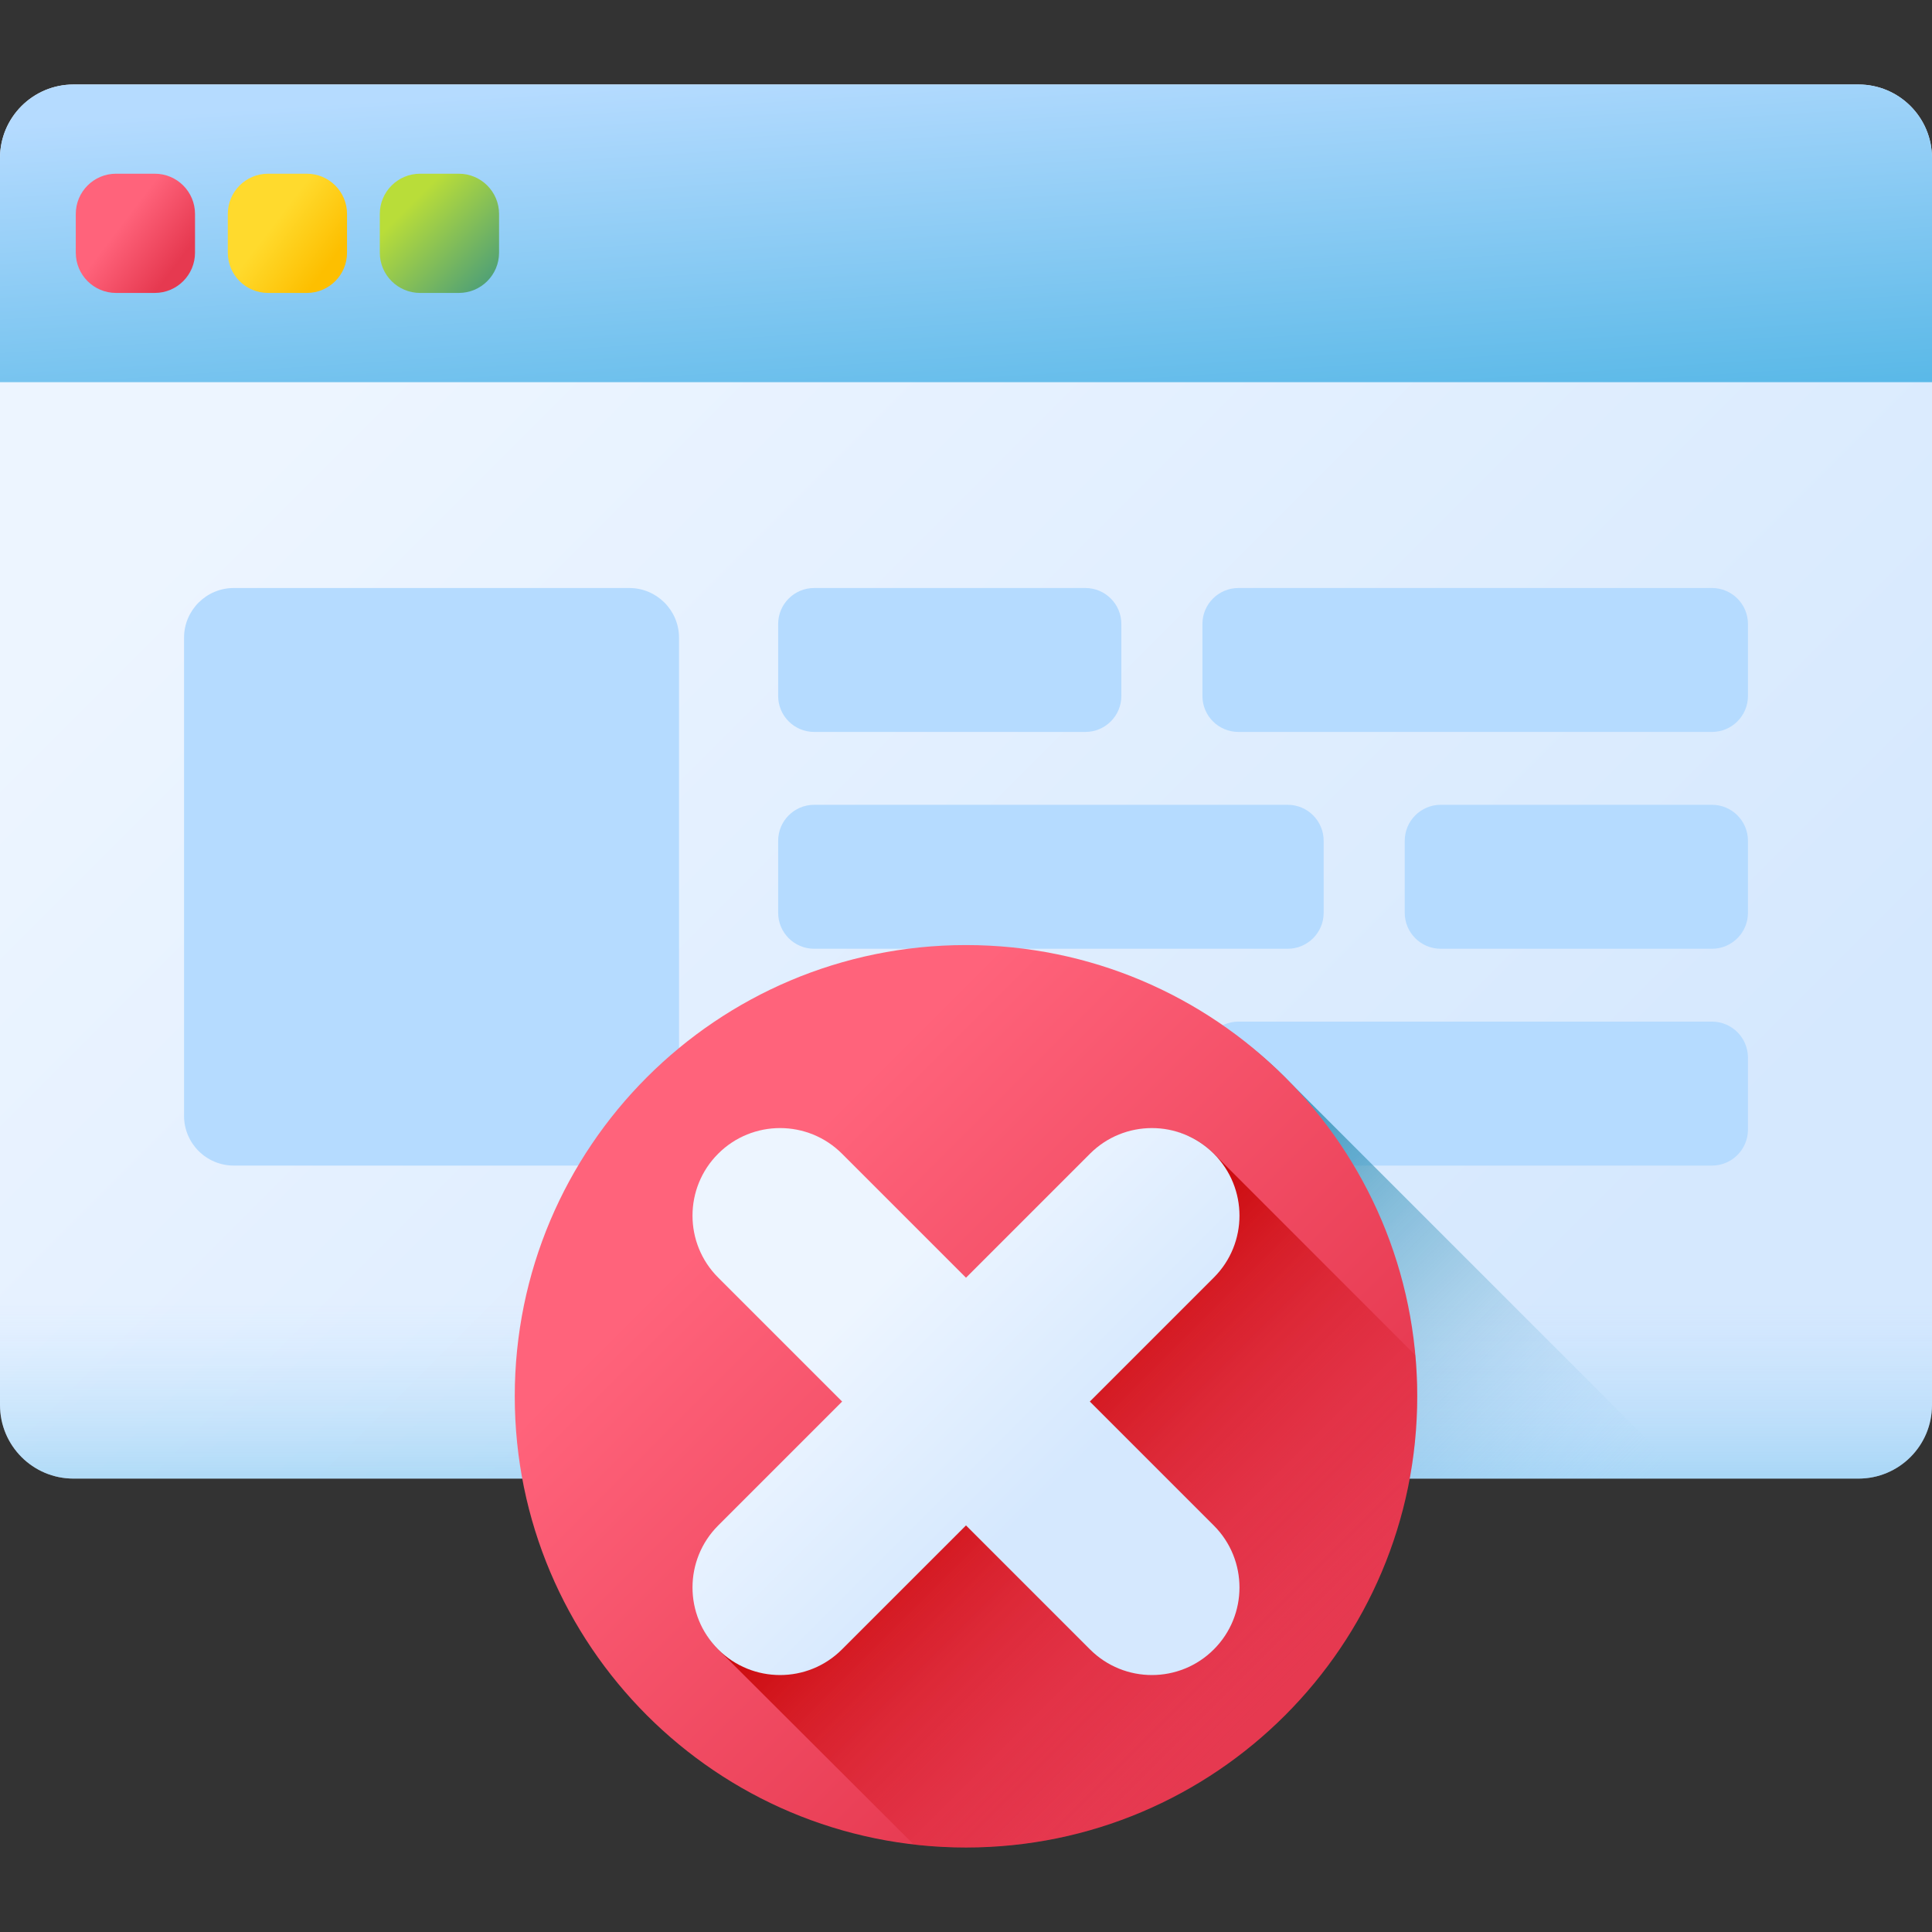 <svg width="80" height="80" viewBox="0 0 80 80" fill="none" xmlns="http://www.w3.org/2000/svg">
<rect x="0" y="0" width="80" height="80" fill="#333333" stroke="none"/>
<path d="M76.955 61.225H3.045C1.363 61.225 0 59.862 0 58.18V6.544C0 4.862 1.363 3.499 3.045 3.499H76.955C78.637 3.499 80 4.862 80 6.544V58.18C80 59.862 78.637 61.225 76.955 61.225Z" fill="url(#paint0_linear_663_6693)"/>
<path d="M80 15.824H0V6.544C0 4.862 1.363 3.499 3.045 3.499H76.955C78.637 3.499 80 4.862 80 6.544V15.824Z" fill="url(#paint1_linear_663_6693)"/>
<path d="M6.409 12.13H4.804C3.884 12.13 3.138 11.384 3.138 10.463V8.859C3.138 7.939 3.884 7.193 4.804 7.193H6.409C7.329 7.193 8.075 7.939 8.075 8.859V10.463C8.075 11.384 7.329 12.13 6.409 12.13Z" fill="url(#paint2_linear_663_6693)"/>
<path d="M12.704 12.13H11.099C10.179 12.13 9.433 11.384 9.433 10.463V8.859C9.433 7.939 10.179 7.193 11.099 7.193H12.704C13.624 7.193 14.37 7.939 14.37 8.859V10.463C14.37 11.384 13.624 12.13 12.704 12.13Z" fill="url(#paint3_linear_663_6693)"/>
<path d="M18.998 12.13H17.394C16.474 12.13 15.727 11.384 15.727 10.463V8.859C15.727 7.939 16.474 7.193 17.394 7.193H18.998C19.919 7.193 20.665 7.939 20.665 8.859V10.463C20.665 11.384 19.919 12.13 18.998 12.13Z" fill="url(#paint4_linear_663_6693)"/>
<path d="M0 47.184V58.18C0 59.862 1.363 61.225 3.045 61.225H76.955C78.637 61.225 80 59.862 80 58.18V47.184H0Z" fill="url(#paint5_linear_663_6693)"/>
<path d="M26.057 48.264H9.681C8.543 48.264 7.621 47.342 7.621 46.205V26.407C7.621 25.27 8.543 24.348 9.681 24.348H26.057C27.194 24.348 28.117 25.27 28.117 26.407V46.204C28.117 47.342 27.195 48.264 26.057 48.264Z" fill="#B5DBFF"/>
<path d="M44.943 30.308H33.712C32.889 30.308 32.222 29.641 32.222 28.818V25.838C32.222 25.015 32.889 24.348 33.712 24.348H44.943C45.766 24.348 46.433 25.015 46.433 25.838V28.818C46.433 29.641 45.766 30.308 44.943 30.308Z" fill="#B5DBFF"/>
<path d="M70.888 30.308H51.281C50.457 30.308 49.79 29.641 49.79 28.818V25.838C49.79 25.015 50.457 24.348 51.281 24.348H70.888C71.711 24.348 72.379 25.015 72.379 25.838V28.818C72.379 29.641 71.711 30.308 70.888 30.308Z" fill="#B5DBFF"/>
<path d="M59.657 39.286H70.888C71.712 39.286 72.379 38.619 72.379 37.796V34.816C72.379 33.993 71.712 33.325 70.888 33.325H59.657C58.834 33.325 58.167 33.993 58.167 34.816V37.796C58.167 38.619 58.834 39.286 59.657 39.286Z" fill="#B5DBFF"/>
<path d="M33.712 39.286H53.32C54.143 39.286 54.81 38.619 54.81 37.796V34.816C54.81 33.993 54.143 33.325 53.32 33.325H33.712C32.889 33.325 32.222 33.993 32.222 34.816V37.796C32.222 38.619 32.889 39.286 33.712 39.286Z" fill="#B5DBFF"/>
<path d="M44.943 48.264H33.712C32.889 48.264 32.222 47.597 32.222 46.774V43.794C32.222 42.971 32.889 42.303 33.712 42.303H44.943C45.766 42.303 46.433 42.971 46.433 43.794V46.774C46.433 47.597 45.766 48.264 44.943 48.264Z" fill="#B5DBFF"/>
<path d="M70.888 48.264H51.281C50.457 48.264 49.79 47.597 49.79 46.774V43.794C49.79 42.971 50.457 42.303 51.281 42.303H70.888C71.711 42.303 72.379 42.971 72.379 43.794V46.774C72.379 47.597 71.711 48.264 70.888 48.264Z" fill="#B5DBFF"/>
<path d="M53.46 44.86C50.061 41.33 45.287 39.447 40 39.447C29.681 39.447 21.63 47.498 21.63 57.817C21.63 58.981 21.736 60.12 21.94 61.225H69.825L53.46 44.86Z" fill="url(#paint6_linear_663_6693)"/>
<path d="M40 76.501C50.319 76.501 58.684 68.136 58.684 57.817C58.684 47.498 50.319 39.133 40 39.133C29.681 39.133 21.315 47.498 21.315 57.817C21.315 68.136 29.681 76.501 40 76.501Z" fill="url(#paint7_linear_663_6693)"/>
<path d="M45.448 47.93L40 53.377L34.552 47.929C33.136 46.513 31.311 46.67 29.894 48.086C28.478 49.503 28.635 51.485 30.051 52.901L35.342 58.192L30.051 63.326C28.635 64.742 28.321 66.882 29.737 68.298L37.834 76.376C38.545 76.458 39.267 76.501 40 76.501C50.319 76.501 58.684 68.136 58.684 57.817C58.684 57.244 58.657 56.676 58.606 56.116L50.263 47.772C48.846 46.356 46.864 46.513 45.448 47.93Z" fill="url(#paint8_linear_663_6693)"/>
<path d="M45.128 58.035L50.262 52.901C51.678 51.485 51.678 49.189 50.262 47.773C48.846 46.357 46.55 46.357 45.134 47.773L40 52.907L34.866 47.773C33.449 46.357 31.153 46.357 29.737 47.773C28.321 49.189 28.321 51.485 29.737 52.901L34.871 58.035L29.737 63.169C28.321 64.586 28.321 66.882 29.737 68.298C30.445 69.006 31.373 69.36 32.301 69.36C33.229 69.36 34.157 69.006 34.865 68.298L40 63.164L45.134 68.298C45.842 69.006 46.77 69.36 47.698 69.36C48.626 69.36 49.554 69.006 50.262 68.298C51.678 66.882 51.678 64.586 50.262 63.169L45.128 58.035Z" fill="url(#paint9_linear_663_6693)"/>
<defs>
<linearGradient id="paint0_linear_663_6693" x1="18.495" y1="10.857" x2="63.484" y2="55.846" gradientUnits="userSpaceOnUse">
<stop stop-color="#EDF5FF"/>
<stop offset="1" stop-color="#D5E8FE"/>
</linearGradient>
<linearGradient id="paint1_linear_663_6693" x1="39.442" y1="2.602" x2="40.672" y2="21.401" gradientUnits="userSpaceOnUse">
<stop stop-color="#B5DBFF"/>
<stop offset="1" stop-color="#48B2E3"/>
</linearGradient>
<linearGradient id="paint2_linear_663_6693" x1="5.058" y1="9.243" x2="7.314" y2="10.962" gradientUnits="userSpaceOnUse">
<stop stop-color="#FF637B"/>
<stop offset="1" stop-color="#E63950"/>
</linearGradient>
<linearGradient id="paint3_linear_663_6693" x1="11.353" y1="9.243" x2="13.609" y2="10.962" gradientUnits="userSpaceOnUse">
<stop stop-color="#FFDA2D"/>
<stop offset="1" stop-color="#FDBF00"/>
</linearGradient>
<linearGradient id="paint4_linear_663_6693" x1="16.997" y1="8.462" x2="22.344" y2="13.809" gradientUnits="userSpaceOnUse">
<stop stop-color="#B9DD39"/>
<stop offset="1" stop-color="#0B799D"/>
</linearGradient>
<linearGradient id="paint5_linear_663_6693" x1="40" y1="53.88" x2="40" y2="69.408" gradientUnits="userSpaceOnUse">
<stop stop-color="#B5DBFF" stop-opacity="0"/>
<stop offset="0.243" stop-color="#93CEF6" stop-opacity="0.243"/>
<stop offset="0.576" stop-color="#6ABFEC" stop-opacity="0.576"/>
<stop offset="0.84" stop-color="#51B5E5" stop-opacity="0.84"/>
<stop offset="1" stop-color="#48B2E3"/>
</linearGradient>
<linearGradient id="paint6_linear_663_6693" x1="57.193" y1="72.533" x2="37.399" y2="52.739" gradientUnits="userSpaceOnUse">
<stop stop-color="#B5DBFF" stop-opacity="0"/>
<stop offset="0.173" stop-color="#8FC5E9" stop-opacity="0.173"/>
<stop offset="0.454" stop-color="#56A4C8" stop-opacity="0.454"/>
<stop offset="0.696" stop-color="#2D8DB1" stop-opacity="0.696"/>
<stop offset="0.885" stop-color="#147EA2" stop-opacity="0.885"/>
<stop offset="1" stop-color="#0B799D"/>
</linearGradient>
<linearGradient id="paint7_linear_663_6693" x1="31.309" y1="49.127" x2="49.318" y2="67.136" gradientUnits="userSpaceOnUse">
<stop stop-color="#FF637B"/>
<stop offset="1" stop-color="#E63950"/>
</linearGradient>
<linearGradient id="paint8_linear_663_6693" x1="52.518" y1="70.553" x2="39.165" y2="57.2" gradientUnits="userSpaceOnUse">
<stop stop-color="#E63950" stop-opacity="0"/>
<stop offset="0.047" stop-color="#E4354B" stop-opacity="0.047"/>
<stop offset="0.467" stop-color="#D31822" stop-opacity="0.467"/>
<stop offset="0.799" stop-color="#C90709" stop-opacity="0.799"/>
<stop offset="1" stop-color="#C50000"/>
</linearGradient>
<linearGradient id="paint9_linear_663_6693" x1="35.74" y1="53.776" x2="43.64" y2="61.676" gradientUnits="userSpaceOnUse">
<stop stop-color="#EDF5FF"/>
<stop offset="1" stop-color="#D5E8FE"/>
</linearGradient>
</defs>
</svg>
